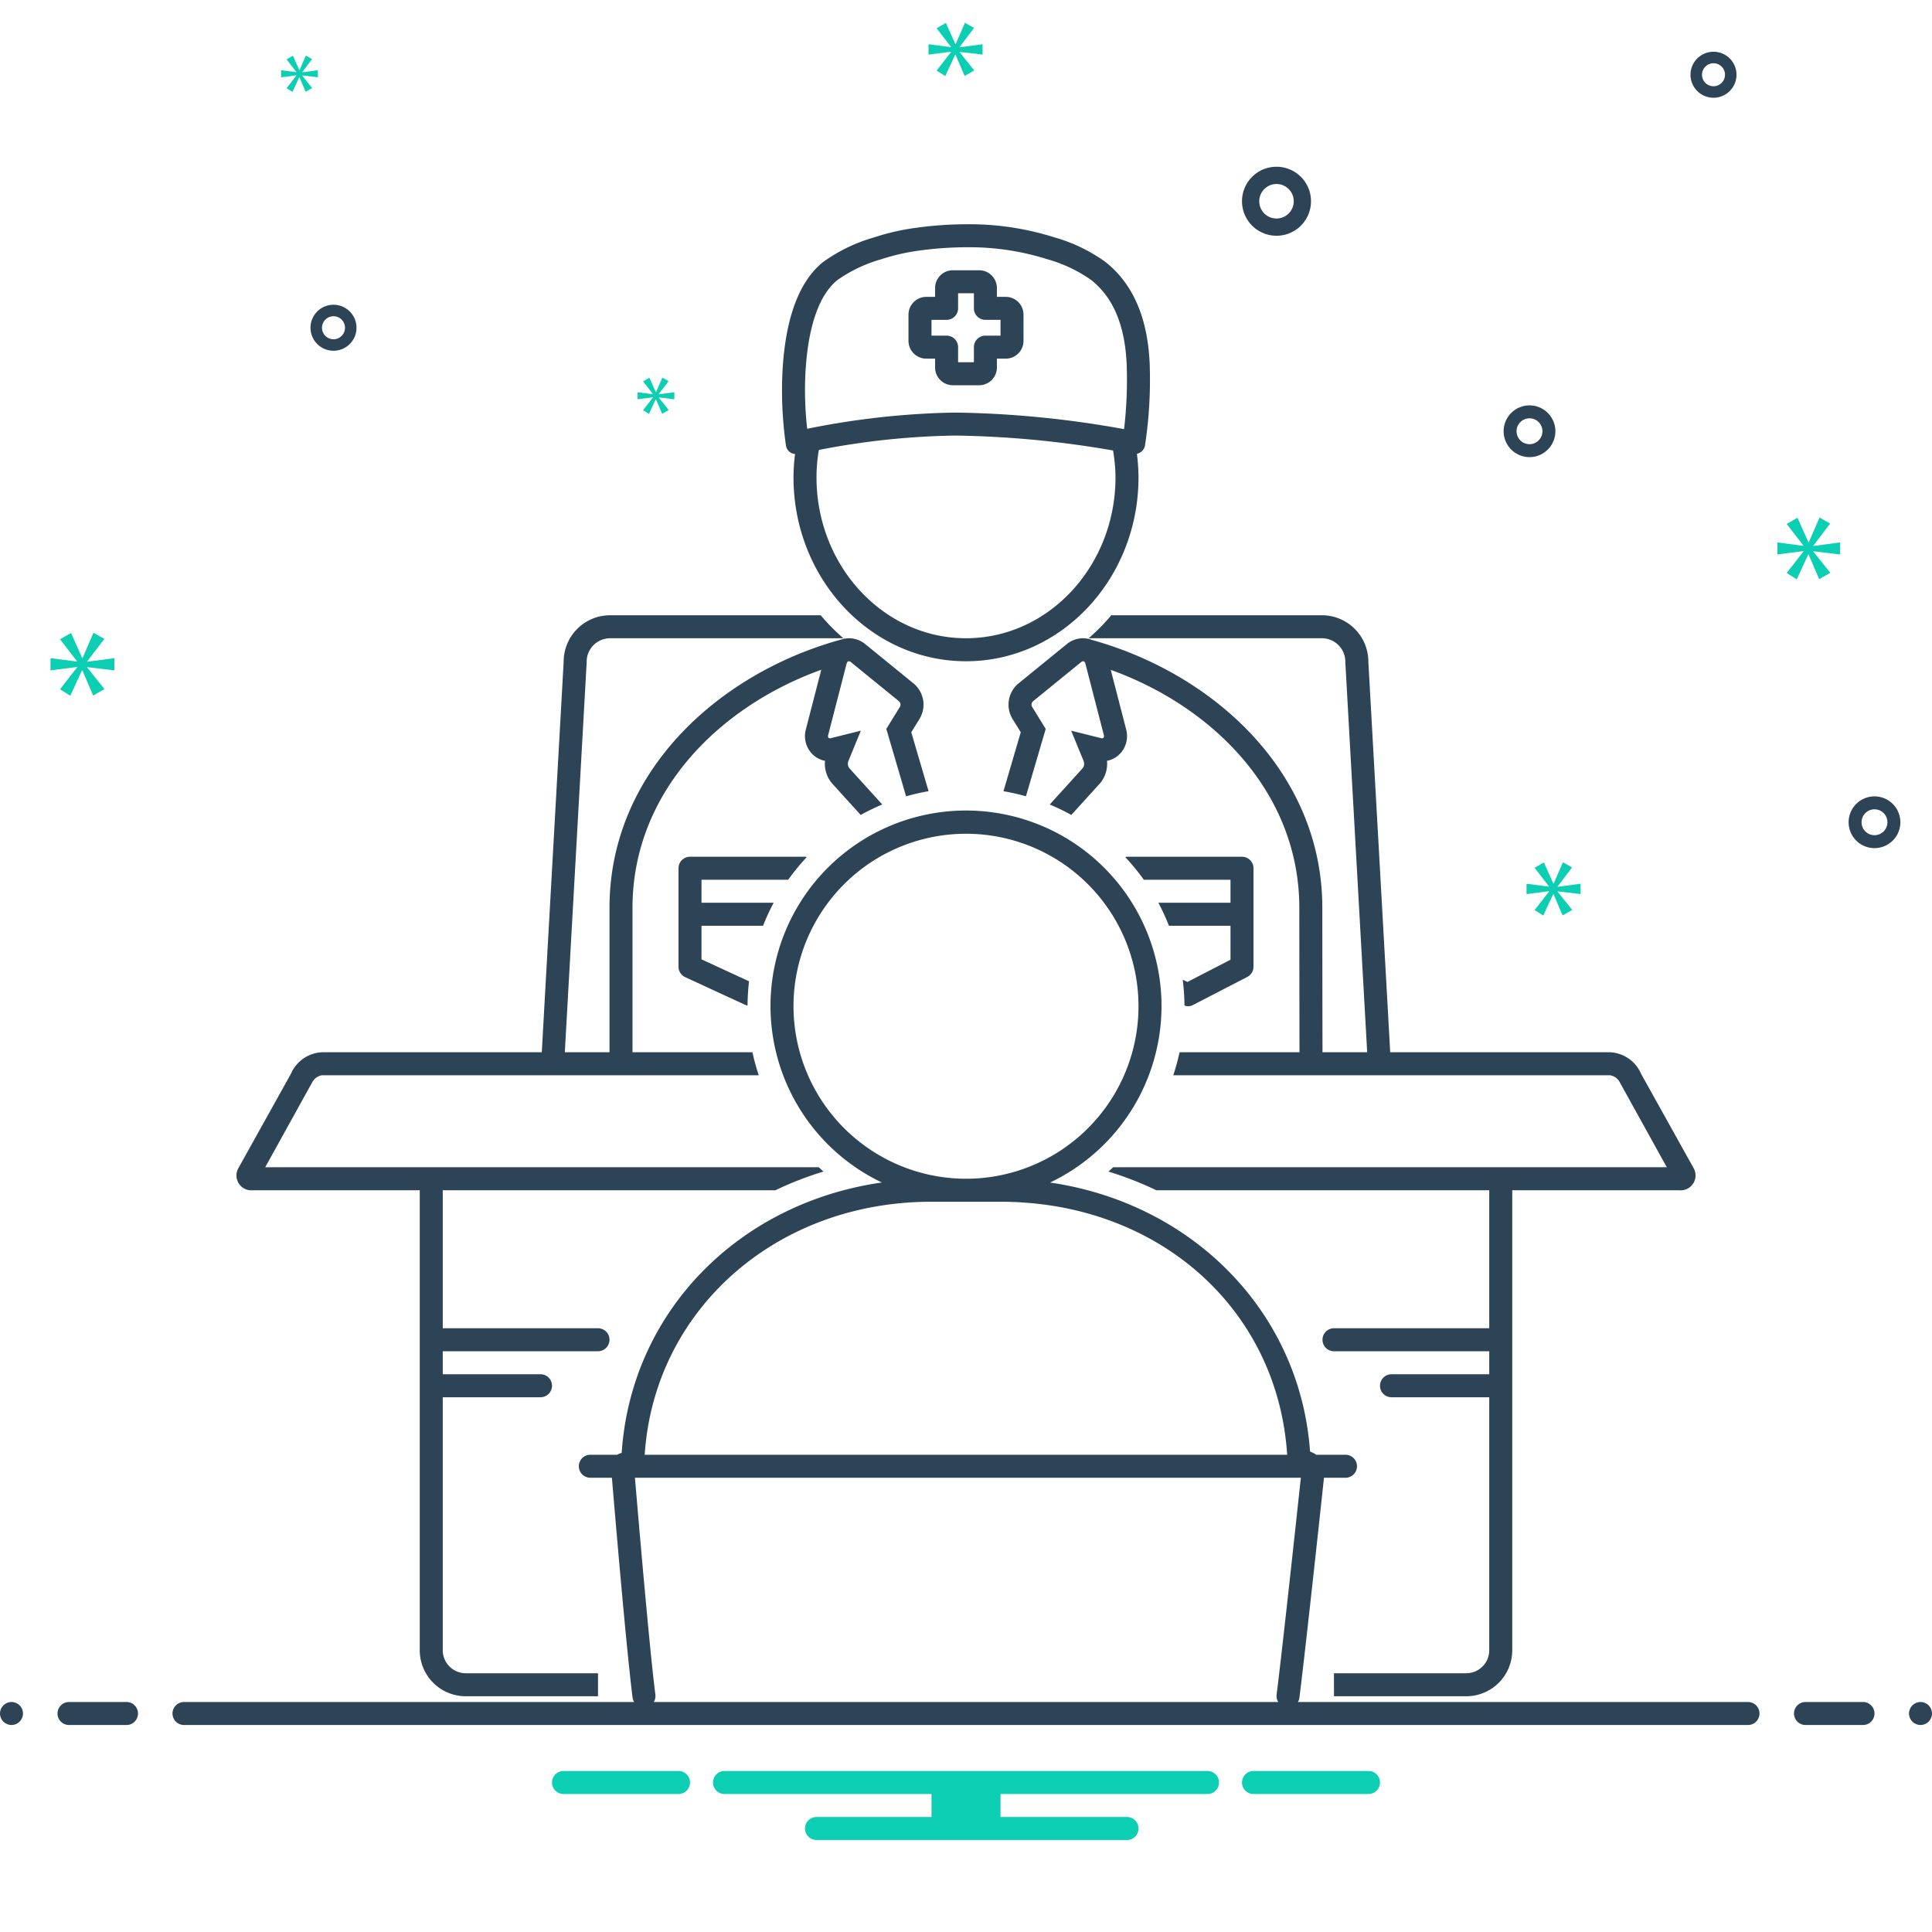 <?xml version="1.0" encoding="UTF-8"?>
<svg preserveAspectRatio="xMidYMid slice" width="112px" height="112px" xmlns="http://www.w3.org/2000/svg" data-name="Layer 1" viewBox="0 0 168 168">
  <path fill="#2d4356" d="M69.134,39.477A16.989,16.989,0,0,0,69,41.503C69,50.335,75.721,57.5,84,57.5c8.278,0,15-7.165,15-15.997a16.568,16.568,0,0,0-.139-2.043.904.904,0,0,0,.703-.718,37.97,37.97,0,0,0,.405-7.202c-.164-3.394-1.153-6.642-3.862-8.775a14.201,14.201,0,0,0-4.432-2.129A24.49,24.49,0,0,0,84.062,19.5a32.54,32.54,0,0,0-4.598.336,20.107,20.107,0,0,0-3.426.798A14.214,14.214,0,0,0,71.605,22.764c-2.55,2.007-3.323,5.941-3.54,9.14a33.44,33.44,0,0,0,.279,6.831A.861.861,0,0,0,69.134,39.477ZM84,55.5c-7.169,0-13-6.279-13-13.997a14.463,14.463,0,0,1,.204-2.377,66.528,66.528,0,0,1,11.708-1.249q.417,0,.83.009a86.875,86.875,0,0,1,13.045,1.286A14.413,14.413,0,0,1,97,41.503C97,49.221,91.169,55.5,84,55.5ZM70.061,32.04c.258-3.811,1.22-6.475,2.782-7.705a12.527,12.527,0,0,1,3.818-1.8,18.097,18.097,0,0,1,3.086-.719A30.55,30.55,0,0,1,84.062,21.5a22.449,22.449,0,0,1,6.988,1.035,12.514,12.514,0,0,1,3.819,1.801c1.923,1.515,2.938,3.902,3.102,7.299a36.982,36.982,0,0,1-.225,5.68,88.729,88.729,0,0,0-13.96-1.427q-.436-.009-.875-.01a70.025,70.025,0,0,0-12.72,1.407A29.506,29.506,0,0,1,70.061,32.04Z"></path>
  <path fill="#2d4356" d="M80.544 31.186H81.313v.77A1.546 1.546 0 0 0 82.858 33.5h2.285A1.546 1.546 0 0 0 86.687 31.956v-.77h.769A1.546 1.546 0 0 0 89 29.643V27.357a1.546 1.546 0 0 0-1.544-1.544H86.687v-.77A1.546 1.546 0 0 0 85.143 23.5H82.858A1.546 1.546 0 0 0 81.313 25.044v.77h-.769A1.546 1.546 0 0 0 79 27.357v2.285A1.546 1.546 0 0 0 80.544 31.186zM81 27.813h1.313a1 1 0 0 0 1-1V25.5h1.374v1.313a1 1 0 0 0 1 1H87v1.373H85.687a1 1 0 0 0-1 1V31.5H83.313V30.186a1 1 0 0 0-1-1H81zM100.727 78.5a18.991 18.991 0 0 1 .92 2H107v2.953l-3.741 1.934-.413-.19a19.064 19.064 0 0 1 .151 2.241 1.02 1.02 0 0 0 .287.062 1.003 1.003 0 0 0 .46-.111l4.716-2.438A1.001 1.001 0 0 0 109 84.061V75.5a1 1 0 0 0-1-1H98a.903.903 0 0 0-.154.031A19.041 19.041 0 0 1 99.462 76.5H107v2zM68.538 76.5a19.041 19.041 0 0 1 1.616-1.969A.903.903 0 0 0 70 74.5H60a1 1 0 0 0-1 1v8.561a1 1 0 0 0 .581.908l5.284 2.439a.95.95 0 0 0 .139.03 19.171 19.171 0 0 1 .13-2.109L61 83.422V80.5h5.354a18.991 18.991 0 0 1 .92-2H61v-2z"></path>
  <path fill="#2d4356" d="M94.663 55.5H114.959a2.041 2.041 0 0 1 2.027 2.05c0 .037.001.075.003.112L118.885 91.5h-3.885L115 91.497c-.01-3.954-.016-12.556-.016-12.555 0-11.7-9.329-20.314-20.024-23.294a2.075 2.075 0 0 0-.251-.076c-.034-.009-.066-.022-.1-.03l-.004.003a2.18 2.18 0 0 0-.429-.046 2.24 2.24 0 0 0-1.412.511l-4.193 3.413a2.393 2.393 0 0 0-.513 3.112l.704 1.139-1.504 5.125a18.871 18.871 0 0 1 1.954.444l1.72-5.862-1.172-1.898a.4.4 0 0 1 .075-.509l4.197-3.416A.232.232 0 0 1 94.176 57.5c.091 0 .17.071.204.199l1.607 6.22c.043.168-.024.282-.154.282a.262.262 0 0 1-.064-.008l-2.625-.657 1.09 2.655a.653.653 0 0 1-.08.599l-2.872 3.167a18.878 18.878 0 0 1 1.877.907l2.477-2.731c.025-.027.049-.055.072-.083a2.653 2.653 0 0 0 .553-1.891 2.135 2.135 0 0 0 1.284-.793 2.242 2.242 0 0 0 .379-1.95L96.587 58.249c8.979 3.236 16.397 10.754 16.397 20.693 0 0 .006 8.601.016 12.558H102.571a18.905 18.905 0 0 1-.549 2H140a1.162 1.162 0 0 1 .83.575L144.938 101.5H96.8c-.138.126-.273.255-.415.377a29.575 29.575 0 0 1 4.163 1.623H129.5v12H116a1 1 0 0 0 0 2h13.5v2H121a1 1 0 0 0 0 2h8.5v22a2.002 2.002 0 0 1-2 2H115.996c.002.799.002 1.48.004 1.992l-.001.008H127.5a4 4 0 0 0 4-4v-40H146a1.294 1.294 0 0 0 1.298-1.873l-4.596-8.254A3.099 3.099 0 0 0 140 91.5H120.888l-1.901-33.95A4.039 4.039 0 0 0 114.959 53.5H96.636A17.572 17.572 0 0 1 94.663 55.5zM22 103.5H36.5v40a4 4 0 0 0 4 4H52v-2H40.5a2.002 2.002 0 0 1-2-2v-22H47a1 1 0 0 0 0-2H38.5v-2H52a1 1 0 0 0 0-2H38.5v-12H67.428a29.542 29.542 0 0 1 4.18-1.628c-.14-.12-.273-.248-.409-.372H23.062l4.108-7.425A1.162 1.162 0 0 1 28 93.5H65.978a18.774 18.774 0 0 1-.549-2H55V78.942c0-9.947 7.428-17.469 16.415-20.701L70.077 63.418a2.24 2.24 0 0 0 .379 1.948 2.135 2.135 0 0 0 1.284.793A2.653 2.653 0 0 0 72.293 68.05c.023.028.047.056.072.083l2.477 2.731a18.872 18.872 0 0 1 1.877-.907l-2.872-3.167a.653.653 0 0 1-.08-.599l1.09-2.655-2.625.657a.262.262 0 0 1-.064.008c-.13 0-.198-.114-.154-.282l1.607-6.22c.033-.128.112-.199.204-.199a.232.232 0 0 1 .146.059l4.197 3.416a.4.4 0 0 1 .075.509l-1.172 1.898 1.72 5.862a18.871 18.871 0 0 1 1.954-.444l-1.504-5.125.704-1.14a2.394 2.394 0 0 0-.518-3.115l-4.192-3.413A2.237 2.237 0 0 0 73.825 55.5h-0a2.18 2.18 0 0 0-.429.046l-.01-.008c-.079.021-.156.049-.234.07-.023.008-.047.013-.069.021C62.363 58.593 53 67.219 53 78.942V91.5H49.115l1.896-33.838c.002-.037.003-.075.003-.112A2.041 2.041 0 0 1 53.041 55.5H73.337a17.572 17.572 0 0 1-1.973-2H53.041a4.039 4.039 0 0 0-4.027 4.05L47.112 91.5H28a3.1 3.1 0 0 0-2.702 1.873l-4.596 8.254A1.294 1.294 0 0 0 22 103.5zM149 8.5a2 2 0 1 0-2-2A2.002 2.002 0 0 0 149 8.5zm0-3a1 1 0 1 1-1 1A1.001 1.001 0 0 1 149 5.5zM111 20.5a3 3 0 1 0-3-3A3.003 3.003 0 0 0 111 20.5zm0-4.5a1.5 1.5 0 1 1-1.5 1.5A1.501 1.501 0 0 1 111 16zM163 69.25a2.25 2.25 0 1 0 2.25 2.25A2.253 2.253 0 0 0 163 69.25zm0 3.375a1.125 1.125 0 1 1 1.125-1.125A1.126 1.126 0 0 1 163 72.625zM133 39.75a2.25 2.25 0 1 0-2.25-2.25A2.253 2.253 0 0 0 133 39.75zm0-3.375a1.125 1.125 0 1 1-1.125 1.125A1.126 1.126 0 0 1 133 36.375zM29 30.5a2 2 0 1 0-2-2A2.002 2.002 0 0 0 29 30.5zm0-3a1 1 0 1 1-1 1A1.001 1.001 0 0 1 29 27.5z"></path>
  <path fill="#2d4356" d="M152 148H112.865a.991.991 0 0 0 .127-.374c.507-3.984 1.814-16.112 2.137-19.126H117a1 1 0 0 0 0-2h-2.533a4.463 4.463 0 0 0-.467-.25l-.084-.038c-.869-12.164-10.247-21.585-22.608-23.382a17 17 0 1 0-14.626-.005c-12.467 1.785-21.808 11.247-22.623 23.518a1.327 1.327 0 0 0-.389.157H51.334a1 1 0 1 0 0 2h1.875c.286 3.409 1.27 14.996 1.8 19.127a.987.987 0 0 0 .131.373H16a1 1 0 0 0 0 2H152a1 1 0 0 0 0-2zM69 87.503A15 15 0 1 1 84 102.5 15.019 15.019 0 0 1 69 87.503zM80.973 104.5h6.028c13.646 0 24.098 9.242 24.927 22H56.06C56.888 113.912 67.476 104.5 80.973 104.5zM56.847 148a.979.979 0 0 0 .144-.627c-.519-4.054-1.485-15.402-1.778-18.873h57.905c-.358 3.324-1.616 14.992-2.11 18.874a.98.98 0 0 0 .145.626zM11 148H6a1 1 0 0 0 0 2h5a1 1 0 0 0 0-2z"></path>
  <circle cx="1" cy="149" r="1" fill="#2d4356"></circle>
  <path fill="#2d4356" d="M162,148h-5a1,1,0,0,0,0,2h5a1,1,0,0,0,0-2Z"></path>
  <circle cx="167" cy="149" r="1" fill="#2d4356"></circle>
  <polygon fill="#0bceb2" points="7.583 57.511 9.07 55.556 8.131 55.024 7.177 57.214 7.145 57.214 6.175 55.039 5.22 55.587 6.691 57.496 6.691 57.527 4.391 57.23 4.391 58.294 6.707 57.997 6.707 58.028 5.22 59.936 6.112 60.5 7.13 58.294 7.16 58.294 8.099 60.484 9.085 59.921 7.583 58.043 7.583 58.012 9.945 58.294 9.945 57.23 7.583 57.542 7.583 57.511"></polygon>
  <polygon fill="#0bceb2" points="56.777 34.567 55.92 35.666 56.434 35.99 57.02 34.72 57.038 34.72 57.578 35.981 58.146 35.657 57.281 34.575 57.281 34.557 58.641 34.72 58.641 34.107 57.281 34.287 57.281 34.269 58.137 33.143 57.597 32.837 57.047 34.098 57.029 34.098 56.471 32.845 55.92 33.161 56.768 34.26 56.768 34.278 55.443 34.107 55.443 34.72 56.777 34.549 56.777 34.567"></polygon>
  <polygon fill="#0bceb2" points="26.281 6.269 27.137 5.143 26.597 4.837 26.047 6.098 26.029 6.098 25.471 4.845 24.92 5.161 25.768 6.26 25.768 6.278 24.443 6.107 24.443 6.72 25.777 6.549 25.777 6.567 24.92 7.666 25.434 7.99 26.02 6.72 26.038 6.72 26.578 7.981 27.146 7.657 26.281 6.575 26.281 6.557 27.641 6.72 27.641 6.107 26.281 6.287 26.281 6.269"></polygon>
  <polygon fill="#0bceb2" points="160 48.213 160 47.17 157.683 47.477 157.683 47.446 159.142 45.528 158.221 45.006 157.285 47.154 157.253 47.154 156.302 45.021 155.365 45.559 156.808 47.431 156.808 47.462 154.552 47.17 154.552 48.213 156.823 47.922 156.823 47.953 155.365 49.825 156.24 50.378 157.238 48.213 157.268 48.213 158.189 50.362 159.156 49.81 157.683 47.968 157.683 47.937 160 48.213"></polygon>
  <polygon fill="#0bceb2" points="82.702 4.523 81.444 6.138 82.198 6.615 83.06 4.748 83.085 4.748 83.88 6.601 84.714 6.125 83.443 4.536 83.443 4.509 85.442 4.748 85.442 3.848 83.443 4.112 83.443 4.086 84.701 2.431 83.907 1.981 83.099 3.834 83.073 3.834 82.252 1.994 81.444 2.458 82.689 4.073 82.689 4.099 80.742 3.848 80.742 4.748 82.702 4.496 82.702 4.523"></polygon>
  <polygon fill="#0bceb2" points="135.443 77.086 136.701 75.431 135.907 74.981 135.099 76.834 135.073 76.834 134.252 74.994 133.444 75.458 134.689 77.073 134.689 77.099 132.742 76.848 132.742 77.748 134.702 77.496 134.702 77.523 133.444 79.138 134.198 79.615 135.06 77.748 135.085 77.748 135.88 79.601 136.714 79.125 135.443 77.536 135.443 77.509 137.442 77.748 137.442 76.848 135.443 77.112 135.443 77.086"></polygon>
  <path fill="#0bceb2" d="M105 154H63a1 1 0 0 0 0 2H81v2H71a1 1 0 0 0 0 2H98a1 1 0 0 0 0-2H87v-2h18a1 1 0 0 0 0-2zM119 154H109a1 1 0 0 0 0 2h10a1 1 0 0 0 0-2zM59 154H49a1 1 0 0 0 0 2H59a1 1 0 0 0 0-2z"></path>
</svg>

